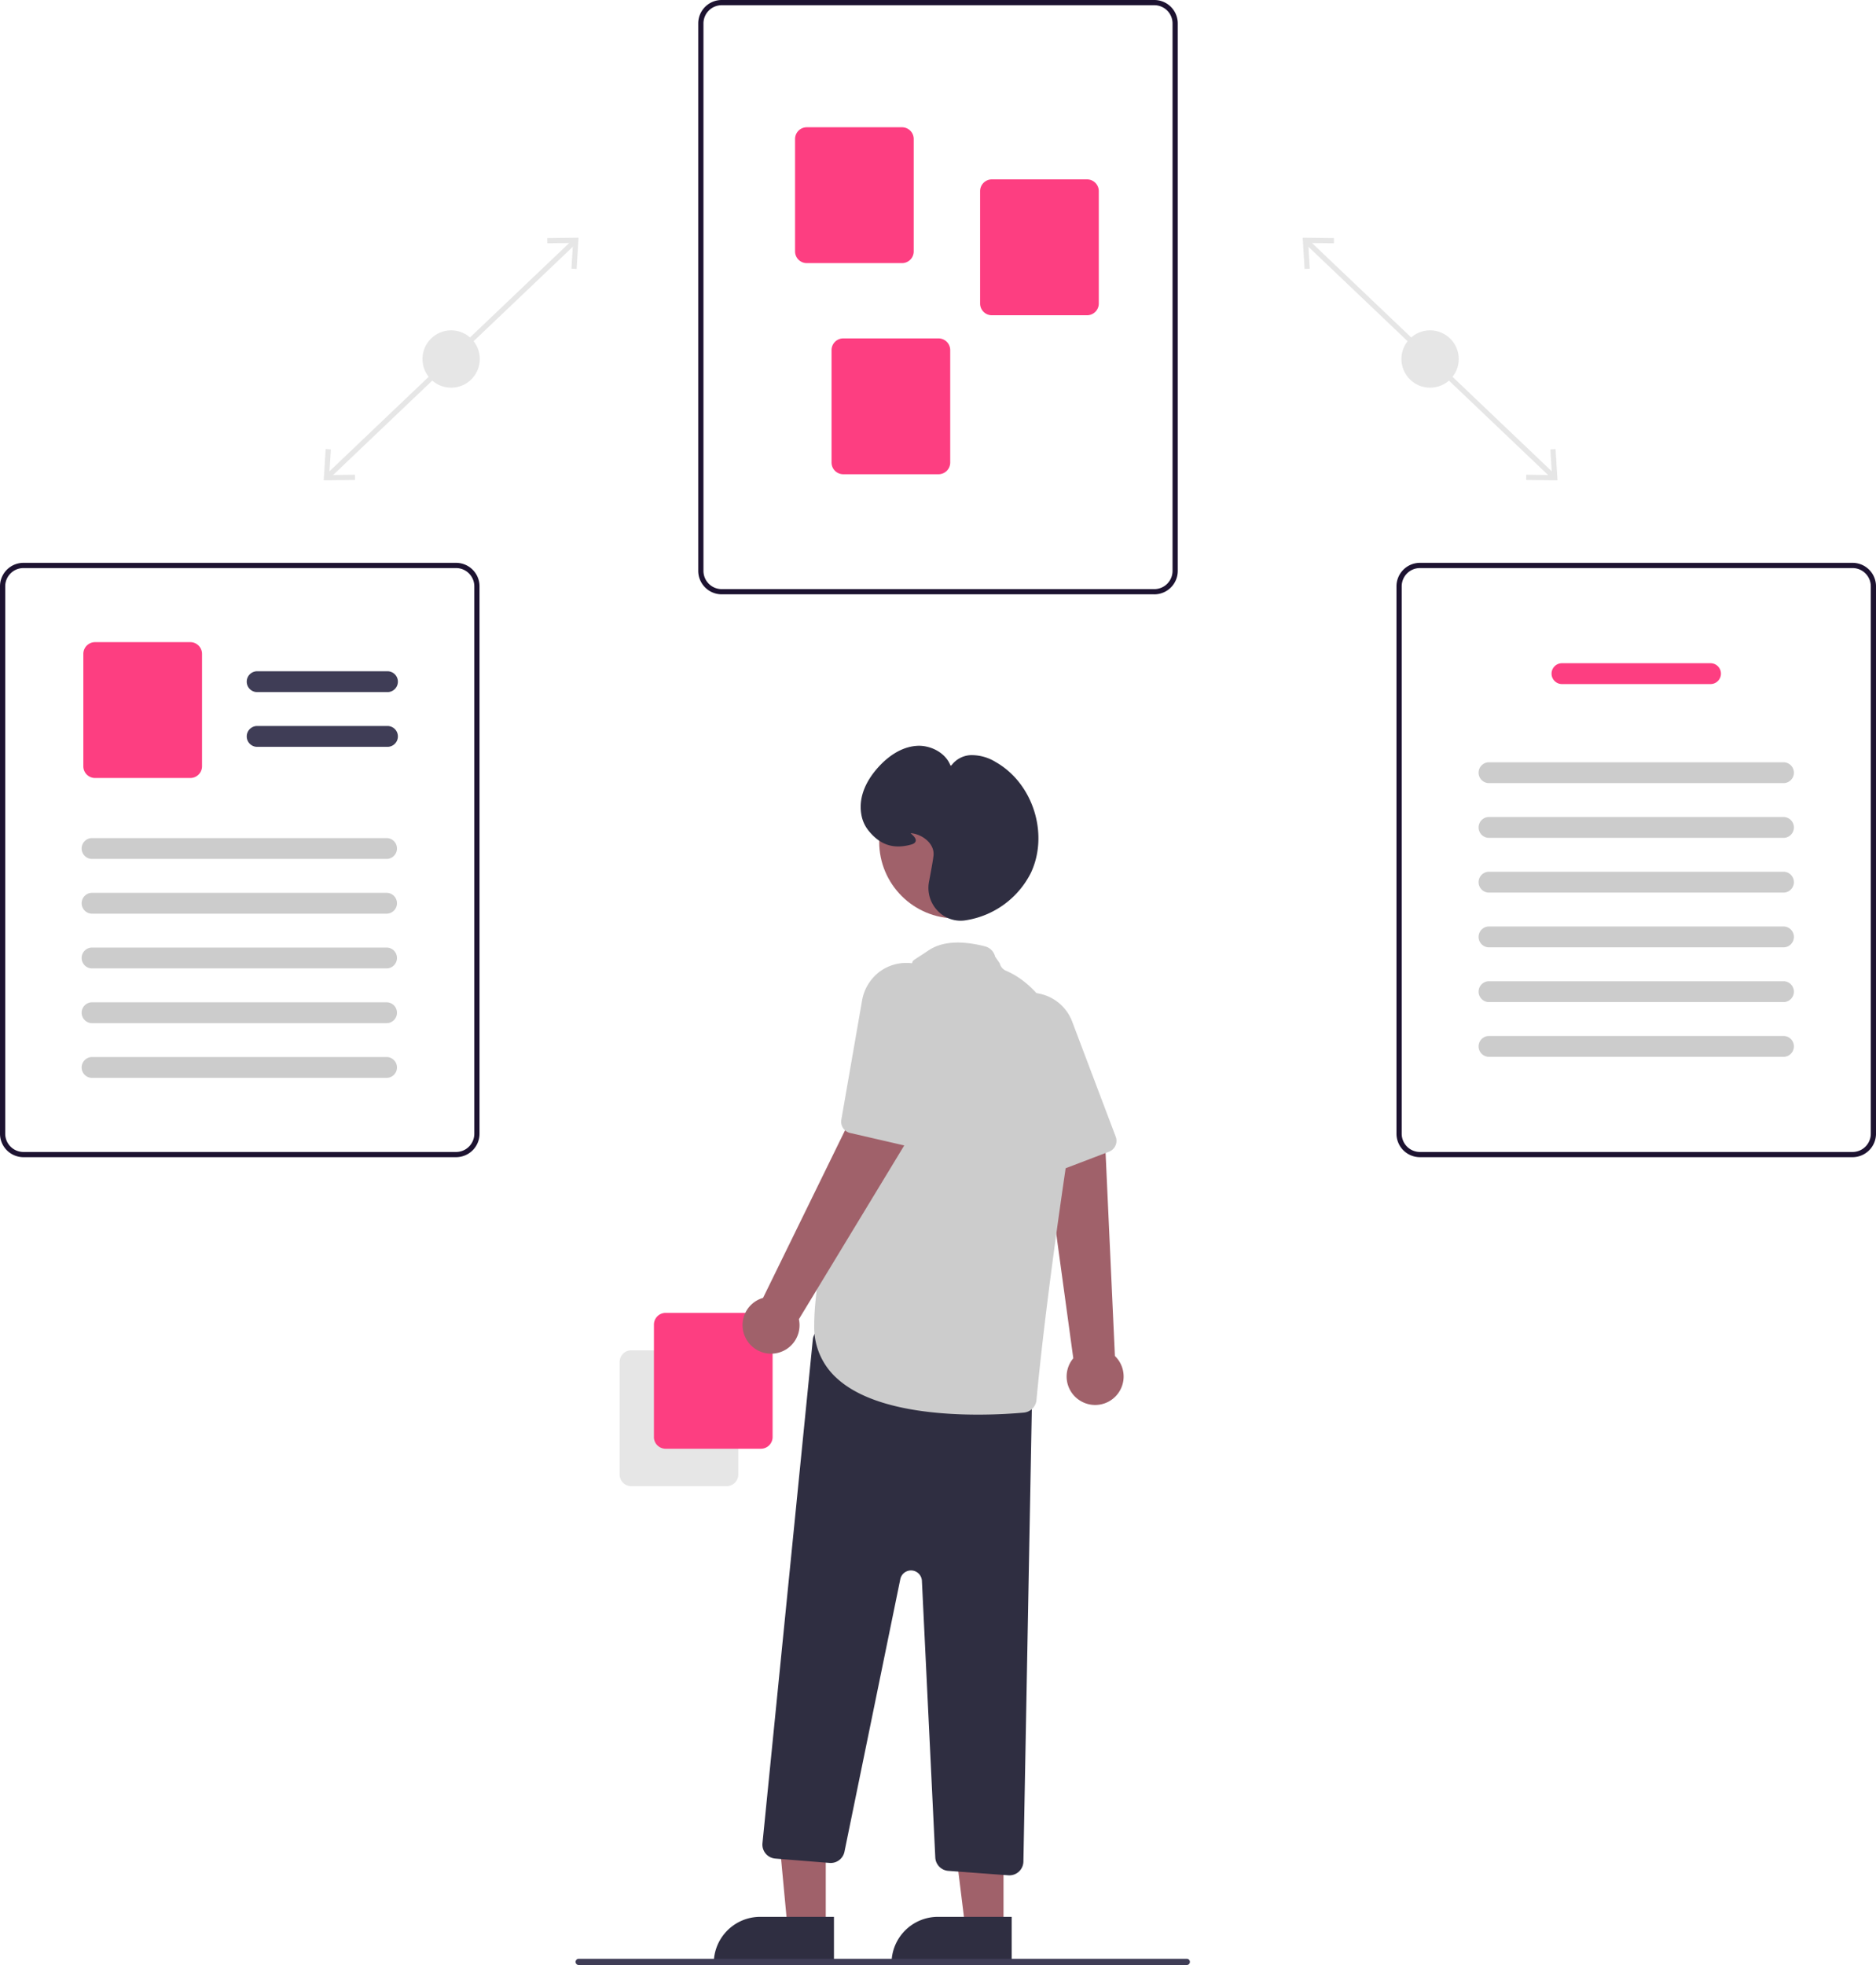 <svg id="Group_82" data-name="Group 82" xmlns="http://www.w3.org/2000/svg" width="463.789" height="485.684" viewBox="0 0 463.789 485.684">
  <rect id="Rectangle_71" data-name="Rectangle 71" width="1.289" height="84.182" transform="translate(322.615 60.182) rotate(-46.407)" fill="#e6e6e6"/>
  <path id="Path_791" data-name="Path 791" d="M496.686,143.982l-1.287.078.389,6.342-6.354-.076-.014,1.289,7.739.092Z" transform="translate(-112.113 -32.982)" fill="#e6e6e6"/>
  <path id="Path_792" data-name="Path 792" d="M425.482,76.3l-.014,1.289-6.353-.076.389,6.342-1.288.078-.47-7.725Z" transform="translate(-95.694 -17.457)" fill="#e6e6e6"/>
  <circle id="Ellipse_16" data-name="Ellipse 16" cx="7.087" cy="7.087" r="7.087" transform="translate(346.46 81.65)" fill="#e6e6e6"/>
  <rect id="Rectangle_72" data-name="Rectangle 72" width="84.182" height="1.289" transform="translate(80.601 117.295) rotate(-43.593)" fill="#e6e6e6"/>
  <path id="Path_793" data-name="Path 793" d="M103.815,151.706l7.739-.092-.015-1.289-6.353.076.389-6.342-1.287-.078Z" transform="translate(-23.781 -32.982)" fill="#e6e6e6"/>
  <path id="Path_794" data-name="Path 794" d="M183.228,76.206l-.471,7.725-1.287-.078.388-6.342-6.353.076L175.49,76.3Z" transform="translate(-40.2 -17.457)" fill="#e6e6e6"/>
  <circle id="Ellipse_17" data-name="Ellipse 17" cx="7.087" cy="7.087" r="7.087" transform="translate(104.444 81.65)" fill="#e6e6e6"/>
  <path id="Path_795" data-name="Path 795" d="M635.862,281.895H528.913a5.805,5.805,0,0,1-5.8-5.8V140.8a5.8,5.8,0,0,1,5.8-5.8h106.95a5.8,5.8,0,0,1,5.8,5.8V276.1a5.805,5.805,0,0,1-5.8,5.8ZM528.913,136.289a4.515,4.515,0,0,0-4.51,4.51V276.1a4.515,4.515,0,0,0,4.51,4.51h106.95a4.515,4.515,0,0,0,4.51-4.51V140.8a4.515,4.515,0,0,0-4.51-4.51Z" transform="translate(-350.493 -135)" fill="#1d1331"/>
  <path id="Path_796" data-name="Path 796" d="M580.6,209.381H557.061a2.9,2.9,0,0,1-2.9-2.9V178.7a2.9,2.9,0,0,1,2.9-2.9H580.6a2.9,2.9,0,0,1,2.9,2.9v27.781A2.9,2.9,0,0,1,580.6,209.381Z" transform="translate(-357.605 -144.346)" fill="#fd3e81"/>
  <path id="Path_797" data-name="Path 797" d="M639.939,226.095H616.4a2.9,2.9,0,0,1-2.9-2.9V195.415a2.9,2.9,0,0,1,2.9-2.9h23.542a2.9,2.9,0,0,1,2.9,2.9V223.2A2.9,2.9,0,0,1,639.939,226.095Z" transform="translate(-371.197 -148.175)" fill="#fd3e81"/>
  <path id="Path_798" data-name="Path 798" d="M592.3,277.073H568.761a2.9,2.9,0,0,1-2.9-2.9V246.393a2.9,2.9,0,0,1,2.9-2.9H592.3a2.9,2.9,0,0,1,2.9,2.9v27.781a2.9,2.9,0,0,1-2.9,2.9Z" transform="translate(-360.285 -159.853)" fill="#fd3e81"/>
  <path id="Path_799" data-name="Path 799" d="M859.777,462.352H752.827a5.805,5.805,0,0,1-5.8-5.8v-135.3a5.805,5.805,0,0,1,5.8-5.8h106.95a5.8,5.8,0,0,1,5.8,5.8v135.3a5.805,5.805,0,0,1-5.8,5.8ZM752.827,316.746a4.515,4.515,0,0,0-4.51,4.51v135.3a4.515,4.515,0,0,0,4.51,4.51h106.95a4.515,4.515,0,0,0,4.51-4.51v-135.3a4.515,4.515,0,0,0-4.51-4.51Z" transform="translate(-401.786 -176.338)" fill="#1d1331"/>
  <path id="Path_800" data-name="Path 800" d="M836.054,352.786H799.331a2.577,2.577,0,1,1,0-5.154h36.724a2.577,2.577,0,1,1,0,5.154Z" transform="translate(-413.176 -183.708)" fill="#fd3e81"/>
  <path id="Path_801" data-name="Path 801" d="M848.734,384.543h-72.8a2.577,2.577,0,0,1,0-5.154h72.8a2.577,2.577,0,0,1,0,5.154Z" transform="translate(-407.816 -190.983)" fill="#ccc"/>
  <path id="Path_802" data-name="Path 802" d="M848.734,402.093h-72.8a2.577,2.577,0,0,1,0-5.154h72.8a2.577,2.577,0,0,1,0,5.154Z" transform="translate(-407.816 -195.003)" fill="#ccc"/>
  <path id="Path_803" data-name="Path 803" d="M848.734,419.643h-72.8a2.577,2.577,0,0,1,0-5.154h72.8a2.577,2.577,0,0,1,0,5.154Z" transform="translate(-407.816 -199.024)" fill="#ccc"/>
  <path id="Path_804" data-name="Path 804" d="M848.734,437.193h-72.8a2.577,2.577,0,1,1,0-5.154h72.8a2.577,2.577,0,0,1,0,5.154Z" transform="translate(-407.816 -203.044)" fill="#ccc"/>
  <path id="Path_805" data-name="Path 805" d="M848.734,454.743h-72.8a2.577,2.577,0,0,1,0-5.154h72.8a2.577,2.577,0,0,1,0,5.154Z" transform="translate(-407.816 -207.064)" fill="#ccc"/>
  <path id="Path_806" data-name="Path 806" d="M848.734,472.293h-72.8a2.577,2.577,0,0,1,0-5.154h72.8a2.577,2.577,0,0,1,0,5.154Z" transform="translate(-407.816 -211.084)" fill="#ccc"/>
  <path id="Path_807" data-name="Path 807" d="M411.948,462.352H305a5.805,5.805,0,0,1-5.8-5.8v-135.3a5.805,5.805,0,0,1,5.8-5.8h106.95a5.805,5.805,0,0,1,5.8,5.8v135.3A5.805,5.805,0,0,1,411.948,462.352ZM305,316.746a4.515,4.515,0,0,0-4.51,4.51v135.3a4.515,4.515,0,0,0,4.51,4.51h106.95a4.515,4.515,0,0,0,4.51-4.51v-135.3a4.515,4.515,0,0,0-4.51-4.51Z" transform="translate(-299.2 -176.338)" fill="#1d1331"/>
  <path id="Path_808" data-name="Path 808" d="M413.111,355.361H380.9a2.577,2.577,0,0,1,0-5.154h32.214a2.577,2.577,0,1,1,0,5.154Z" transform="translate(-317.324 -184.298)" fill="#3f3d56"/>
  <path id="Path_809" data-name="Path 809" d="M413.111,372.911H380.9a2.577,2.577,0,0,1,0-5.154h32.214a2.577,2.577,0,1,1,0,5.154Z" transform="translate(-317.324 -188.318)" fill="#3f3d56"/>
  <path id="Path_810" data-name="Path 810" d="M352.366,374.458H328.824a2.9,2.9,0,0,1-2.9-2.9V343.778a2.9,2.9,0,0,1,2.9-2.9h23.542a2.9,2.9,0,0,1,2.9,2.9v27.781a2.9,2.9,0,0,1-2.9,2.9Z" transform="translate(-305.322 -182.161)" fill="#fd3e81"/>
  <path id="Path_811" data-name="Path 811" d="M400.76,408.847h-72.8a2.577,2.577,0,1,1,0-5.154h72.8a2.577,2.577,0,0,1,0,5.154Z" transform="translate(-305.197 -196.55)" fill="#ccc"/>
  <path id="Path_812" data-name="Path 812" d="M400.76,426.4h-72.8a2.577,2.577,0,1,1,0-5.154h72.8a2.577,2.577,0,0,1,0,5.154Z" transform="translate(-305.197 -200.571)" fill="#ccc"/>
  <path id="Path_813" data-name="Path 813" d="M400.76,443.947h-72.8a2.577,2.577,0,1,1,0-5.154h72.8a2.577,2.577,0,1,1,0,5.154Z" transform="translate(-305.197 -204.591)" fill="#ccc"/>
  <path id="Path_814" data-name="Path 814" d="M400.76,461.5h-72.8a2.577,2.577,0,1,1,0-5.154h72.8a2.577,2.577,0,1,1,0,5.154Z" transform="translate(-305.197 -208.611)" fill="#ccc"/>
  <path id="Path_815" data-name="Path 815" d="M400.76,479.047h-72.8a2.577,2.577,0,1,1,0-5.154h72.8a2.577,2.577,0,0,1,0,5.154Z" transform="translate(-305.197 -212.631)" fill="#ccc"/>
  <path id="Path_816" data-name="Path 816" d="M497.9,598.6V570.821a2.9,2.9,0,0,1,2.9-2.9h23.542a2.9,2.9,0,0,1,2.9,2.9V598.6a2.9,2.9,0,0,1-2.9,2.9H500.794a2.9,2.9,0,0,1-2.9-2.9Z" transform="translate(-344.716 -234.171)" fill="#e6e6e6"/>
  <path id="Path_817" data-name="Path 817" d="M508.9,586.6V558.821a2.9,2.9,0,0,1,2.9-2.9h23.542a2.9,2.9,0,0,1,2.9,2.9V586.6a2.9,2.9,0,0,1-2.9,2.9H511.794a2.9,2.9,0,0,1-2.9-2.9Z" transform="translate(-347.236 -231.422)" fill="#fd3e81"/>
  <path id="Path_818" data-name="Path 818" d="M643.067,565.2a7,7,0,0,1-1.849-10.57l-7.3-53.339,15.2.746,2.387,52.026a7.036,7.036,0,0,1-8.441,11.137Z" transform="translate(-375.876 -218.907)" fill="#a0616a"/>
  <path id="Path_819" data-name="Path 819" d="M646.952,491.746a2.857,2.857,0,0,1-1.16.821l-13.661,5.214a2.87,2.87,0,0,1-3.646-1.515l-12.1-27.195a11.362,11.362,0,0,1-.556-8.042,11.053,11.053,0,0,1,8.412-7.541,10.541,10.541,0,0,1,4.541.064,11.009,11.009,0,0,1,7.912,6.878l10.759,28.439A2.876,2.876,0,0,1,646.952,491.746Z" transform="translate(-371.62 -207.908)" fill="#ccc"/>
  <path id="Path_820" data-name="Path 820" d="M260.98,607.177h-9.452L248.1,570.549l12.88.173Z" transform="translate(-56.834 -130.698)" fill="#a0616a"/>
  <path id="Path_821" data-name="Path 821" d="M240.38,614.557h18.228v11.477H228.9a11.477,11.477,0,0,1,11.477-11.477Z" transform="translate(-52.436 -140.779)" fill="#2f2e41"/>
  <path id="Path_822" data-name="Path 822" d="M317.663,607.228h-9.452l-4.5-36.456h13.949Z" transform="translate(-69.573 -130.749)" fill="#a0616a"/>
  <path id="Path_823" data-name="Path 823" d="M297.38,614.557h18.228v11.477H285.9a11.477,11.477,0,0,1,11.477-11.477Z" transform="translate(-65.493 -140.779)" fill="#2f2e41"/>
  <path id="Path_824" data-name="Path 824" d="M604.484,695.959l-14.844-1.1a3.474,3.474,0,0,1-3.209-3.292l-3.31-68.4a2.7,2.7,0,0,0-5.339-.411l-13.808,67.385A3.474,3.474,0,0,1,560.3,692.9l-13.419-1.074a3.469,3.469,0,0,1-3.175-3.8l12.449-124.487a3.469,3.469,0,0,1,4.189-3.045l47.339,10.291a3.478,3.478,0,0,1,2.732,3.455l-2.2,118.328a3.471,3.471,0,0,1-3.461,3.4C604.66,695.969,604.572,695.965,604.484,695.959Z" transform="translate(-355.206 -232.45)" fill="#2f2e41"/>
  <circle id="Ellipse_18" data-name="Ellipse 18" cx="18.935" cy="18.935" r="18.935" transform="translate(217.357 189.129)" fill="#a0616a"/>
  <path id="Path_825" data-name="Path 825" d="M565.923,544.906a16.93,16.93,0,0,1-5.623-13c0-27.214,23.556-88.015,24.295-89.912.072-.457.694-.654,3.954-2.857s7.968-2.543,13.984-1.007a3.453,3.453,0,0,1,2.505,2.558l1.119,1.617a2.692,2.692,0,0,0,1.564,1.855c4.852,2.044,20.274,11.47,15.019,46.943-4.882,32.952-6.863,52.331-7.488,59.134a3.462,3.462,0,0,1-3.139,3.134c-2.379.213-6.462.5-11.324.5C589.518,553.865,574.057,552.344,565.923,544.906Z" transform="translate(-359.01 -204.222)" fill="#ccc"/>
  <path id="Path_826" data-name="Path 826" d="M538.035,546.554a7,7,0,0,1,4.355-9.808l23.662-48.357,12.206,9.09L551.25,542.01a7.036,7.036,0,0,1-13.215,4.544Z" transform="translate(-353.747 -215.952)" fill="#a0616a"/>
  <path id="Path_827" data-name="Path 827" d="M586.839,489a2.856,2.856,0,0,1-1.421.035l-14.248-3.283a2.87,2.87,0,0,1-2.183-3.289l5.105-29.324a11.363,11.363,0,0,1,4.019-6.987,11.053,11.053,0,0,1,11.187-1.575,10.542,10.542,0,0,1,3.735,2.583,11.009,11.009,0,0,1,2.737,10.12l-6.913,29.61A2.876,2.876,0,0,1,586.839,489Z" transform="translate(-360.991 -205.719)" fill="#ccc"/>
  <path id="Path_828" data-name="Path 828" d="M594.283,414.944a8.159,8.159,0,0,1-2.189-7.236c.66-3.453,1.048-5.713,1.121-6.535h0c.251-2.812-2.591-5.089-5.4-5.451-.109-.014-.2-.024-.276-.03.072.07.149.142.216.206.534.5,1.2,1.127,1.041,1.771-.1.388-.45.664-1.084.841-4.4,1.231-7.787.1-10.662-3.559a8.5,8.5,0,0,1-1.623-3.545c-1.03-5.053,1.714-9.361,4.2-12.085,2.048-2.246,5.368-4.972,9.555-5.205,3.256-.182,7.128,1.692,8.287,5.068a6.29,6.29,0,0,1,4.9-2.765,11.3,11.3,0,0,1,6.289,1.749c9.181,5.259,13.127,17.787,8.616,27.358a21.764,21.764,0,0,1-16.043,11.7,8.011,8.011,0,0,1-1.338.113,7.8,7.8,0,0,1-5.609-2.394Z" transform="translate(-362.424 -189.772)" fill="#2f2e41"/>
  <path id="Path_829" data-name="Path 829" d="M484.55,764.542H634.88a.771.771,0,0,0,0-1.542H484.55a.771.771,0,0,0,0,1.542Z" transform="translate(-341.482 -278.858)" fill="#3f3d56"/>
</svg>
